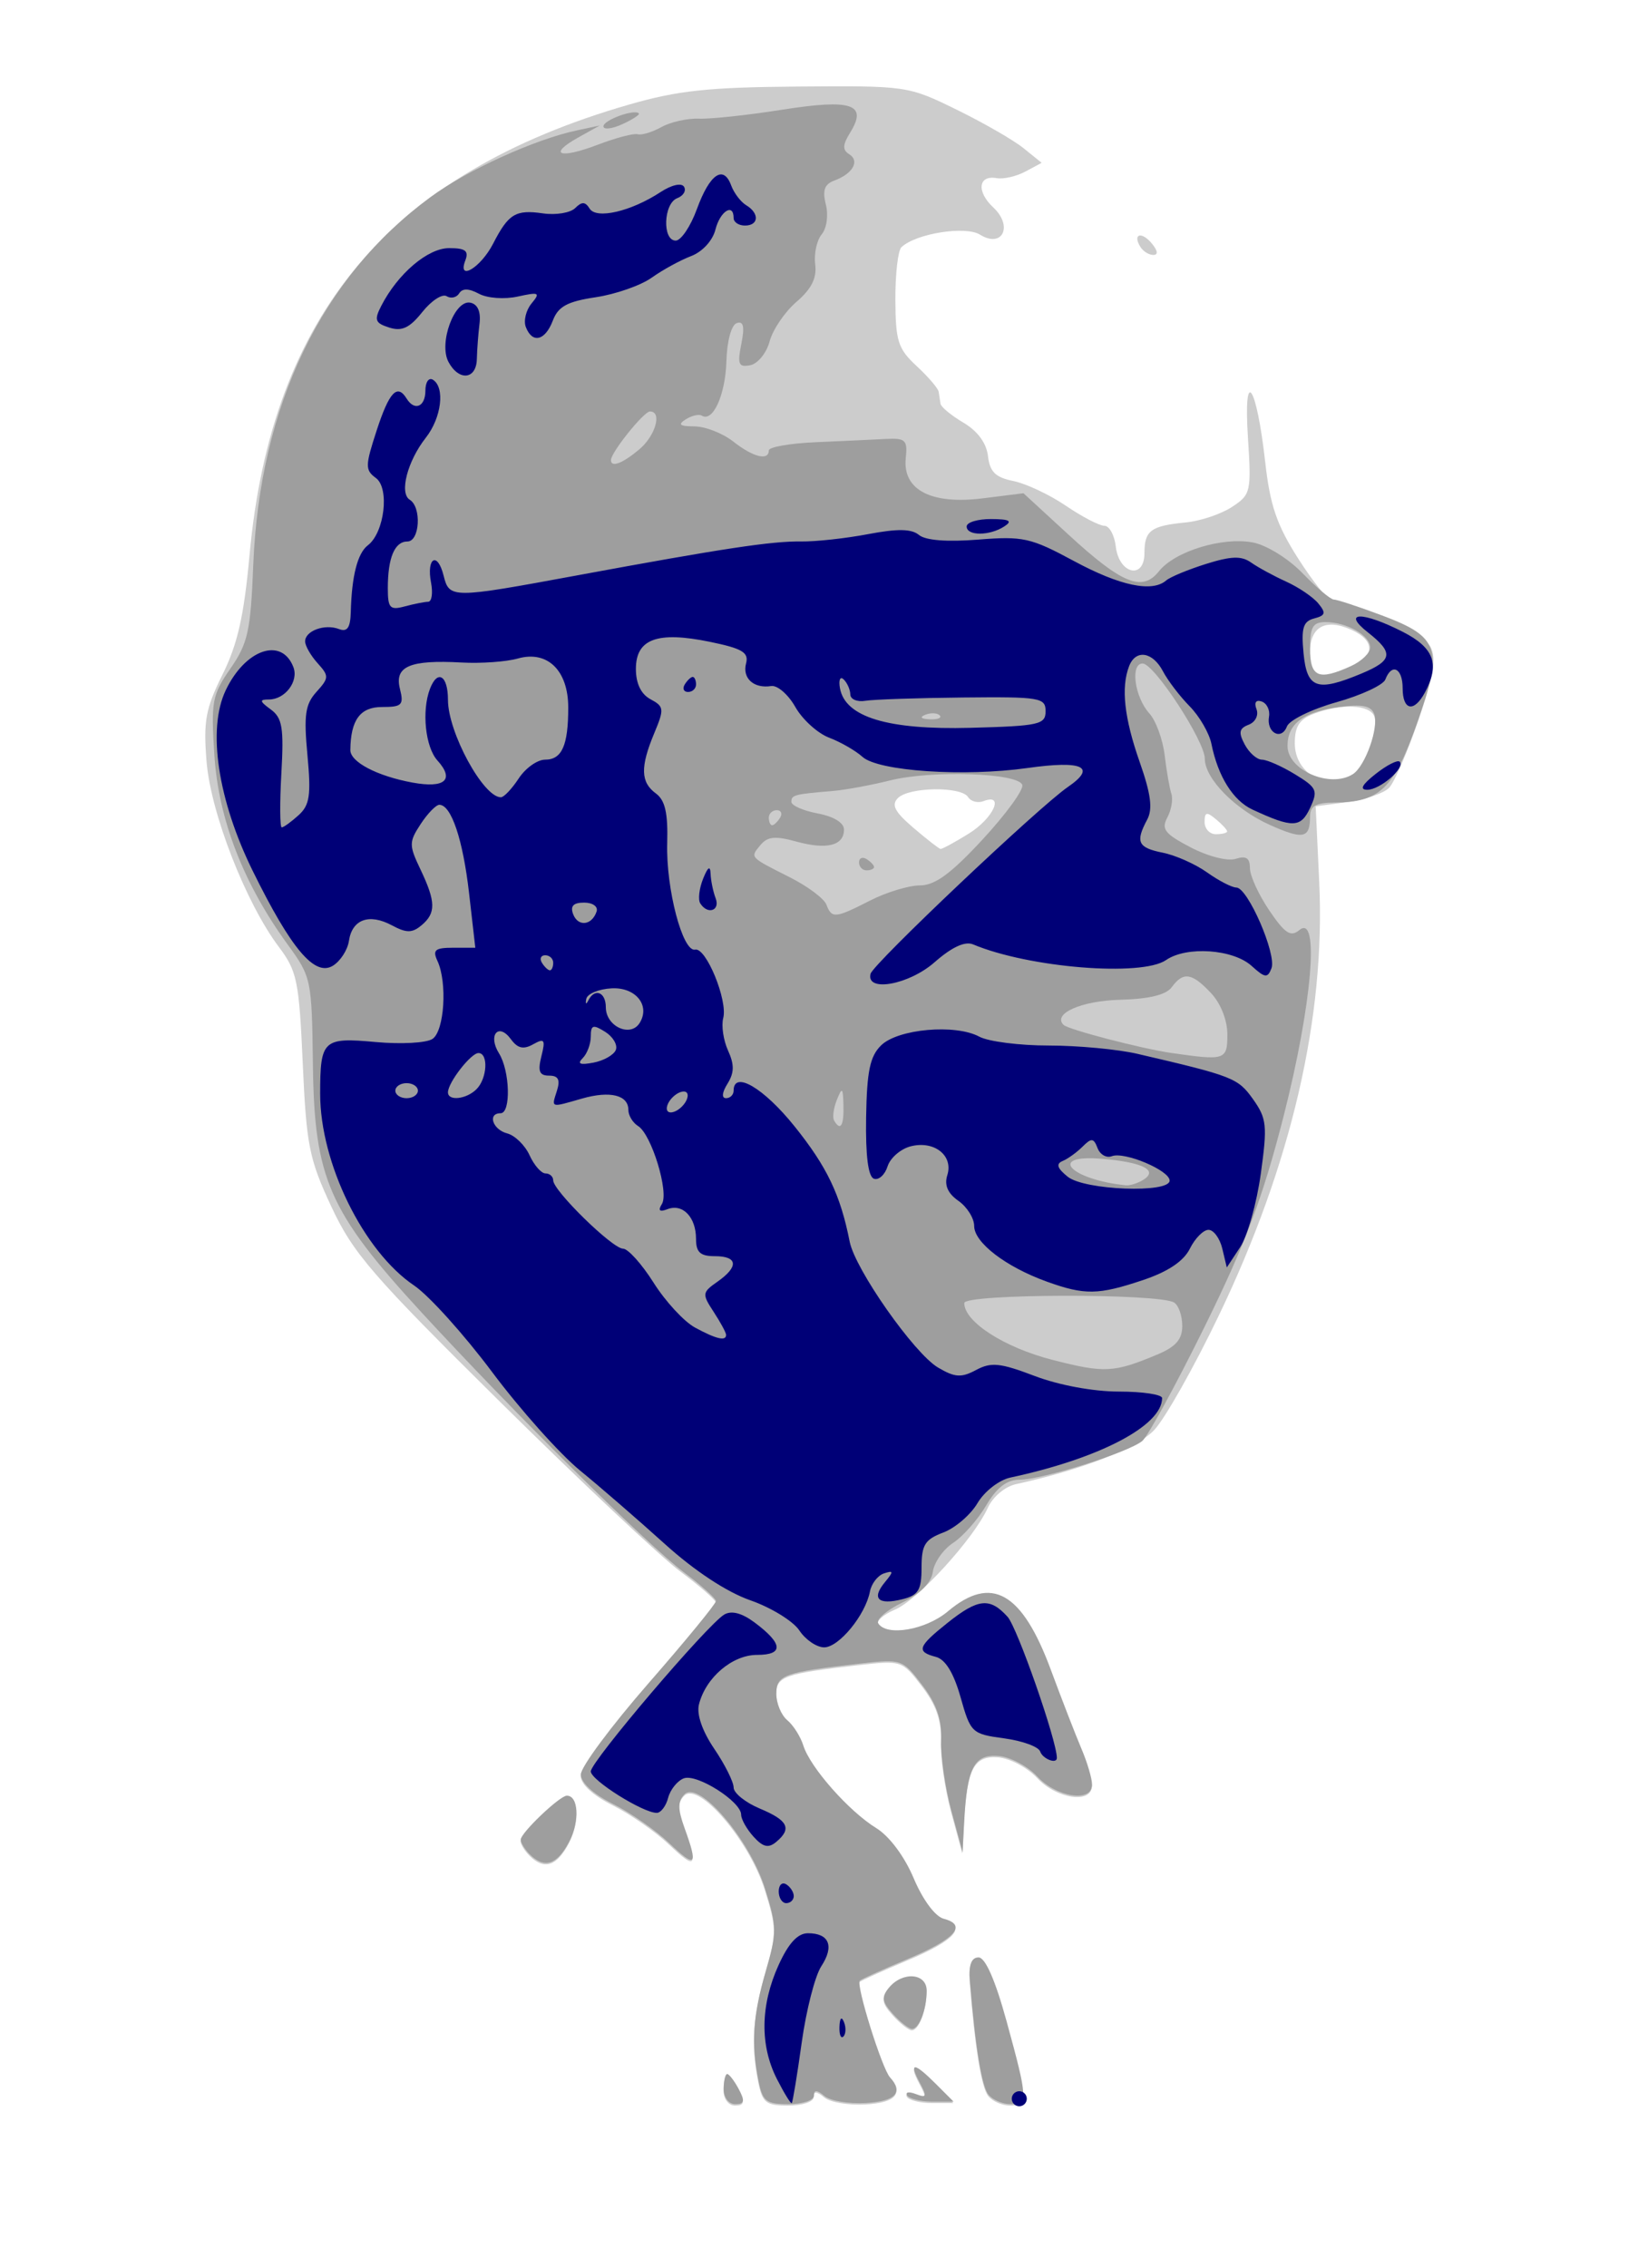 <?xml version="1.0" encoding="UTF-8" standalone="no"?>
<!-- Created with Inkscape (http://www.inkscape.org/) -->

<svg
   xmlns:dc="http://purl.org/dc/elements/1.1/"
   xmlns:cc="http://creativecommons.org/ns#"
   xmlns:rdf="http://www.w3.org/1999/02/22-rdf-syntax-ns#"
   xmlns:svg="http://www.w3.org/2000/svg"
   xmlns="http://www.w3.org/2000/svg"
   xmlns:sodipodi="http://sodipodi.sourceforge.net/DTD/sodipodi-0.dtd"
   xmlns:inkscape="http://www.inkscape.org/namespaces/inkscape"
   width="485mm"
   height="667mm"
   viewBox="0 0 485 667"
   version="1.1"
   id="svg8"
   inkscape:version="0.92.4 (5da689c313, 2019-01-14)"
   sodipodi:docname="Dr-Körner-Logo.svg">
  <defs
     id="defs2">
    <radialGradient
       id="h"
       cx="81.4"
       cy="-22.65"
       r="70.362"
       gradientTransform="matrix(1,0,0,-0.267,0,-28.69)"
       gradientUnits="userSpaceOnUse">
      <stop
         stop-opacity=".62"
         offset="0"
         id="stop52" />
      <stop
         stop-opacity="0"
         offset="1"
         id="stop54" />
    </radialGradient>
    <radialGradient
       id="radialGradient896"
       cx="81.4"
       cy="-22.65"
       r="70.362"
       gradientTransform="matrix(1,0,0,-0.267,0,-28.69)"
       gradientUnits="userSpaceOnUse">
      <stop
         stop-opacity=".62"
         offset="0"
         id="stop892" />
      <stop
         stop-opacity="0"
         offset="1"
         id="stop894" />
    </radialGradient>
    <radialGradient
       id="g"
       cx="15947"
       cy="69.549"
       r="99.922"
       gradientTransform="matrix(0.021,1,1,-0.021,-322.74,-16062)"
       gradientUnits="userSpaceOnUse">
      <stop
         stop-color="#74DEBE"
         offset=".024"
         id="stop6" />
      <stop
         stop-color="#78E0C0"
         offset=".235"
         id="stop8" />
      <stop
         stop-color="#84E5C8"
         offset=".451"
         id="stop10" />
      <stop
         stop-color="#99EDD3"
         offset=".663"
         id="stop12" />
      <stop
         stop-color="#B5F9E4"
         offset=".878"
         id="stop14" />
      <stop
         stop-color="#C4FFED"
         offset=".977"
         id="stop16" />
    </radialGradient>
    <radialGradient
       id="radialGradient909"
       cx="81.4"
       cy="-22.65"
       r="70.362"
       gradientTransform="matrix(1,0,0,-0.267,0,-28.69)"
       gradientUnits="userSpaceOnUse">
      <stop
         stop-opacity=".62"
         offset="0"
         id="stop905" />
      <stop
         stop-opacity="0"
         offset="1"
         id="stop907" />
    </radialGradient>
    <radialGradient
       id="radialGradient923"
       cx="15947"
       cy="69.549"
       r="99.922"
       gradientTransform="matrix(0.021,1,1,-0.021,-322.74,-16062)"
       gradientUnits="userSpaceOnUse">
      <stop
         stop-color="#74DEBE"
         offset=".024"
         id="stop911" />
      <stop
         stop-color="#78E0C0"
         offset=".235"
         id="stop913" />
      <stop
         stop-color="#84E5C8"
         offset=".451"
         id="stop915" />
      <stop
         stop-color="#99EDD3"
         offset=".663"
         id="stop917" />
      <stop
         stop-color="#B5F9E4"
         offset=".878"
         id="stop919" />
      <stop
         stop-color="#C4FFED"
         offset=".977"
         id="stop921" />
    </radialGradient>
  </defs>
  <sodipodi:namedview
     id="base"
     pagecolor="#ffffff"
     bordercolor="#666666"
     borderopacity="1.0"
     inkscape:pageopacity="0.0"
     inkscape:pageshadow="2"
     inkscape:zoom="0.24748738"
     inkscape:cx="504.9913"
     inkscape:cy="1299.9137"
     inkscape:document-units="mm"
     inkscape:current-layer="g981"
     showgrid="false"
     inkscape:snap-bbox="true"
     inkscape:bbox-paths="true"
     inkscape:bbox-nodes="true"
     inkscape:snap-bbox-edge-midpoints="true"
     inkscape:snap-bbox-midpoints="true"
     inkscape:window-width="1920"
     inkscape:window-height="986"
     inkscape:window-x="-11"
     inkscape:window-y="-11"
     inkscape:window-maximized="1" />
  <g
     inkscape:label="Ebene 1"
     inkscape:groupmode="layer"
     id="layer1"
     transform="translate(0,370)">
    <g
       style="font-style:normal;font-weight:normal;font-size:22.54px;line-height:1.25;font-family:sans-serif;letter-spacing:0px;word-spacing:0px;fill:#ffffff;fill-opacity:1;stroke:none;stroke-width:0.265"
       transform="translate(-0.529)"
       id="g2072">
      <g
         aria-label="grafik"
         style="font-style:normal;font-weight:normal;font-size:12.91px;line-height:1.25;font-family:sans-serif;letter-spacing:0px;word-spacing:0px;fill:#ffffff;fill-opacity:1;stroke:none;stroke-width:0.245"
         id="text1406-0"
         transform="matrix(1.079,0,0,1.079,1080.396,307.76)">
        <g
           id="g2040" />
      </g>
      <g
         id="g2052">
        <g
           transform="matrix(1.079,0,0,1.079,1080.396,307.76)"
           id="text1406-0-5"
           style="font-style:normal;font-weight:normal;font-size:10.466px;line-height:1.25;font-family:sans-serif;letter-spacing:0px;word-spacing:0px;fill:#ffffff;fill-opacity:1;stroke:none;stroke-width:0.245"
           aria-label="ingenieur" />
      </g>
    </g>
    <g
       id="g1021"
       transform="matrix(0.942,0,0,0.942,13.607,-6.229)"
       style="stroke-width:1.062">
      <g
         style="stroke-width:1.111"
         transform="matrix(0.956,0,0,0.956,-1186.074,-65.293)"
         inkscape:transform-center-y="-89.90424"
         inkscape:transform-center-x="-339.1841"
         id="g890">
        <g
           style="stroke-width:1.111"
           id="g981"
           transform="translate(66.532,56.989)">
          <path
             style="fill:#cccccc;fill-opacity:1;stroke-width:1.111"
             d="m 1395.452,290.04 c 0,-2.702 0.514,-4.913 1.142,-4.913 0.628,0 2.325,2.211 3.771,4.913 2.099,3.921 1.868,4.913 -1.142,4.913 -2.134,0 -3.771,-2.134 -3.771,-4.913 z m 11.362,-2.764 c -2.435,-12.176 -1.825,-21.279 2.402,-35.818 3.654,-12.567 3.632,-14.512 -0.293,-26.991 -5.066,-16.105 -21.587,-35.385 -26.291,-30.681 -2.236,2.236 -2.225,4.785 0.045,11.062 4.471,12.364 3.669,13.14 -5.035,4.87 -4.391,-4.173 -12.682,-9.94 -18.425,-12.815 -6.472,-3.241 -10.441,-6.906 -10.441,-9.644 0,-2.429 9.949,-15.813 22.11,-29.742 12.16,-13.929 22.075,-26.014 22.034,-26.856 -0.042,-0.842 -5.265,-5.4 -11.607,-10.129 -6.342,-4.729 -32.786,-29.602 -58.765,-55.274 -41.939,-41.443 -48.133,-48.604 -55.253,-63.872 -7.252,-15.552 -8.144,-20.016 -9.331,-46.676 -1.201,-26.977 -1.862,-30.209 -7.787,-38.078 -10.831,-14.381 -22.308,-43.804 -23.661,-60.654 -1.055,-13.139 -0.302,-17.223 5.22,-28.324 4.912,-9.875 7.018,-19.165 8.822,-38.917 7.192,-78.747 45.933,-124.731 124.023,-147.213 15.991,-4.604 25.916,-5.662 55.274,-5.893 35.478,-0.279 35.919,-0.215 51.751,7.53 8.782,4.296 18.636,9.964 21.896,12.596 l 5.928,4.785 -5.342,2.859 c -2.938,1.572 -7.149,2.537 -9.358,2.144 -6.04,-1.076 -6.668,4.383 -1.102,9.57 6.551,6.103 2.982,13.418 -4.335,8.885 -4.788,-2.966 -20.967,-0.382 -25.698,4.105 -1.123,1.065 -2.01,8.798 -1.97,17.183 0.065,13.497 0.863,15.977 6.956,21.624 3.785,3.508 7.021,7.281 7.19,8.384 0.169,1.103 0.445,2.872 0.614,3.932 0.169,1.06 3.552,3.844 7.518,6.187 4.604,2.72 7.49,6.654 7.984,10.883 0.603,5.163 2.43,6.959 8.29,8.147 4.135,0.838 11.853,4.47 17.152,8.071 5.299,3.601 10.963,6.547 12.587,6.547 1.623,0 3.301,3.031 3.729,6.735 1.044,9.044 9.376,10.988 9.376,2.189 0,-7.368 2.071,-8.903 13.504,-10.011 4.762,-0.461 11.548,-2.732 15.08,-5.047 6.186,-4.054 6.378,-4.883 5.237,-22.672 -1.512,-23.563 2.787,-17.488 5.642,7.974 1.592,14.196 3.787,20.605 10.822,31.603 4.854,7.587 9.855,13.795 11.114,13.795 6.65,0 29.87,10.848 32.087,14.99 1.969,3.678 1.054,9.246 -3.907,23.772 -3.563,10.433 -7.888,20.435 -9.613,22.228 -1.724,1.793 -7.831,3.889 -13.571,4.659 l -10.436,1.4 1.164,24.821 c 2.064,44.003 -9.088,92.057 -32.841,141.51 -8.112,16.889 -17.616,33.708 -21.119,37.375 -5.706,5.972 -23.569,12.953 -45.119,17.634 -3.613,0.785 -7.589,4.128 -9.254,7.782 -4.6,10.096 -22.935,30.149 -30.389,33.237 -3.728,1.544 -6.174,3.785 -5.436,4.979 2.666,4.313 15.545,2.062 22.714,-3.97 14.255,-11.995 24.223,-6.358 33.634,19.021 3.636,9.805 8.159,21.458 10.05,25.895 1.892,4.437 3.439,9.688 3.439,11.669 0,5.891 -11.535,4.194 -17.861,-2.628 -3.177,-3.426 -8.948,-6.466 -12.824,-6.756 -7.885,-0.589 -10.173,3.859 -11.105,21.583 l -0.517,9.826 -3.667,-13.511 c -2.017,-7.431 -3.517,-17.782 -3.333,-23.001 0.24,-6.84 -1.491,-11.881 -6.199,-18.055 -6.435,-8.437 -6.738,-8.541 -20.347,-6.993 -24.896,2.832 -27.326,3.709 -27.326,9.866 0,3.105 1.615,6.986 3.59,8.625 1.974,1.639 4.335,5.367 5.245,8.285 2.219,7.114 14.899,21.462 23.796,26.925 4.312,2.648 9.235,9.232 12.265,16.403 2.982,7.059 7.017,12.491 9.821,13.225 7.833,2.049 3.718,6.627 -11.811,13.141 -8.06,3.381 -15.09,6.557 -15.623,7.059 -1.341,1.263 7.249,28.738 9.882,31.608 4.5,4.905 1.775,7.782 -7.912,8.354 -5.529,0.326 -11.609,-0.698 -13.511,-2.277 -2.49,-2.067 -3.458,-2.098 -3.458,-0.113 0,1.517 -3.731,2.757 -8.291,2.757 -7.321,0 -8.471,-0.898 -9.826,-7.677 z m 68.802,-407.692 c 8.018,-4.956 11.818,-13.288 4.838,-10.61 -1.89,0.725 -4.166,0.138 -5.058,-1.305 -2.198,-3.556 -19.289,-3.337 -22.919,0.293 -2.252,2.252 -1.104,4.47 5.036,9.727 4.374,3.745 8.376,6.854 8.892,6.909 0.516,0.055 4.662,-2.201 9.212,-5.014 z m 84.429,-0.727 c 0,-0.51 -1.658,-2.304 -3.685,-3.986 -3.018,-2.505 -3.685,-2.337 -3.685,0.928 0,2.192 1.658,3.986 3.685,3.986 2.027,0 3.685,-0.417 3.685,-0.928 z m 40.995,-18.199 c 3.946,-2.509 8.637,-15.335 7.087,-19.375 -1.473,-3.838 -10.775,-4.248 -19.67,-0.865 -4.815,1.831 -6.301,4.12 -6.301,9.704 0,9.892 10.598,15.805 18.885,10.536 z m -0.576,-35.314 c 7.898,-3.599 8.012,-8.738 0.272,-12.264 -8.616,-3.926 -13.668,-1.092 -13.668,7.668 0,8.205 3.123,9.276 13.396,4.596 z m -145.061,466.771 c -0.686,-1.11 0.597,-1.311 2.85,-0.446 3.522,1.351 3.7,0.829 1.27,-3.713 -3.67,-6.856 -1.84,-6.703 5.309,0.446 l 5.732,5.732 h -6.957 c -3.826,0 -7.518,-0.909 -8.205,-2.019 z m 26.584,-0.233 c -2.233,-2.738 -4.319,-15.551 -6.097,-37.463 -0.403,-4.959 0.525,-7.37 2.836,-7.37 2.222,0 5.461,7.373 9.174,20.881 6.969,25.353 7.043,27.023 1.204,27.023 -2.537,0 -5.74,-1.382 -7.117,-3.071 z m -31.219,-26.363 c -3.605,-3.983 -3.842,-5.545 -1.308,-8.598 4.469,-5.385 12.321,-4.76 12.321,0.981 0,6.057 -2.469,12.484 -4.795,12.484 -0.997,0 -3.795,-2.19 -6.218,-4.867 z m -118.697,-52.126 c -1.621,-1.621 -2.948,-3.788 -2.948,-4.814 0,-2.21 12.745,-14.348 15.066,-14.348 3.805,0 4.26,8.247 0.822,14.895 -3.972,7.682 -8.148,9.058 -12.94,4.266 z m 199.622,-525.389 c -2.644,-4.278 0.367,-5.184 3.737,-1.124 1.938,2.335 2.124,3.744 0.495,3.744 -1.437,0 -3.341,-1.179 -4.232,-2.62 z"
             id="path930"
             inkscape:connector-curvature="0" />
          <path
             style="fill:#9e9e9e;stroke-width:1.111"
             d="m 1395.526,289.561 c 0,-2.702 0.514,-4.913 1.142,-4.913 0.628,0 2.325,2.211 3.771,4.913 2.099,3.921 1.868,4.913 -1.142,4.913 -2.134,0 -3.771,-2.134 -3.771,-4.913 z m 11.362,-2.764 c -2.435,-12.176 -1.825,-21.279 2.402,-35.818 3.654,-12.567 3.632,-14.512 -0.293,-26.991 -5.066,-16.105 -21.587,-35.385 -26.291,-30.681 -2.236,2.236 -2.225,4.785 0.045,11.062 4.471,12.364 3.669,13.14 -5.035,4.87 -4.391,-4.173 -12.682,-9.94 -18.425,-12.815 -6.472,-3.241 -10.441,-6.906 -10.441,-9.644 0,-2.429 9.949,-15.813 22.11,-29.742 12.16,-13.929 22.075,-26.014 22.034,-26.856 -0.042,-0.842 -4.74,-5.045 -10.441,-9.341 -12.36,-9.314 -55.929,-52.444 -85.961,-85.096 -30.098,-32.724 -34.845,-43.556 -35.31,-80.568 -0.351,-27.953 -0.518,-28.752 -8.204,-39.306 -14.459,-19.852 -22.62,-40.867 -23.988,-61.772 -1.155,-17.652 -0.767,-19.756 5.238,-28.422 5.713,-8.244 6.601,-12.266 7.455,-33.754 2.069,-52.06 22.292,-94.039 57.891,-120.171 12.092,-8.877 34.044,-18.867 47.948,-21.82 l 7.37,-1.566 -6.973,3.885 c -10.145,5.653 -6.141,7.15 6.357,2.377 5.906,-2.255 11.777,-3.796 13.046,-3.423 1.27,0.373 4.761,-0.683 7.759,-2.346 2.998,-1.663 8.525,-2.896 12.283,-2.74 3.758,0.156 15.95,-1.154 27.093,-2.911 22.821,-3.598 28.067,-1.855 22.319,7.416 -2.51,4.048 -2.587,5.705 -0.331,7.11 3.526,2.197 1.177,6.361 -4.844,8.584 -3.253,1.201 -3.963,3.189 -2.796,7.837 0.885,3.525 0.294,7.756 -1.361,9.75 -1.608,1.938 -2.561,6.347 -2.117,9.799 0.574,4.46 -1.195,7.998 -6.111,12.224 -3.805,3.271 -7.753,9.073 -8.775,12.893 -1.022,3.82 -3.873,7.333 -6.337,7.808 -3.821,0.736 -4.25,-0.285 -2.916,-6.953 1.13,-5.652 0.719,-7.536 -1.486,-6.803 -1.777,0.591 -3.194,5.815 -3.397,12.522 -0.331,10.948 -4.411,19.94 -8.032,17.702 -0.925,-0.572 -3.287,-0.024 -5.249,1.218 -2.7,1.708 -2.005,2.266 2.857,2.295 3.533,0.021 9.235,2.249 12.671,4.951 6.487,5.103 11.613,6.381 11.613,2.896 0,-1.109 6.909,-2.316 15.354,-2.682 8.445,-0.366 18.67,-0.84 22.724,-1.054 6.622,-0.349 7.3,0.287 6.679,6.261 -1.074,10.345 8.271,15.232 25.107,13.129 l 13.36,-1.669 14.583,13.406 c 17.677,16.251 24.246,18.915 29.71,12.049 5.176,-6.504 20.684,-11.256 30.639,-9.389 4.486,0.842 11.619,5.251 16.29,10.07 4.57,4.715 9.156,8.573 10.191,8.573 1.035,0 8.076,2.317 15.647,5.15 18.931,7.083 20.167,10.886 11.501,35.384 -7.518,21.253 -12.157,25.691 -26.923,25.758 -6.091,0.028 -7.984,1.104 -7.984,4.54 0,7.183 -2.203,7.652 -13.097,2.785 -11.396,-5.091 -21.296,-15.148 -21.296,-21.634 0,-5.763 -16.555,-31.102 -20.32,-31.102 -4.114,0 -2.633,10.964 2.203,16.308 2.133,2.357 4.381,8.496 4.994,13.642 0.613,5.146 1.602,10.818 2.197,12.605 0.595,1.787 0,5.277 -1.329,7.755 -2.03,3.793 -0.823,5.334 7.623,9.736 5.661,2.951 12.069,4.585 14.704,3.749 3.43,-1.089 4.669,-0.285 4.669,3.027 0,2.48 2.848,8.7 6.329,13.822 5.135,7.557 6.989,8.766 9.826,6.411 6.684,-5.547 4.144,24.382 -5.161,60.825 -6.755,26.454 -12.416,41.533 -25.744,68.575 -9.397,19.065 -18.591,35.914 -20.432,37.441 -4.507,3.74 -32.782,12.648 -40.148,12.648 -4.117,0 -7.404,2.542 -10.859,8.397 -2.725,4.618 -7.582,10.118 -10.793,12.223 -3.211,2.104 -6.196,6.34 -6.632,9.414 -0.513,3.614 -4.052,7.181 -10.021,10.097 -5.075,2.48 -8.603,5.52 -7.839,6.756 2.706,4.379 15.537,2.184 22.76,-3.895 14.255,-11.995 24.223,-6.358 33.634,19.021 3.636,9.805 8.159,21.458 10.05,25.895 1.892,4.437 3.439,9.688 3.439,11.669 0,5.891 -11.535,4.194 -17.861,-2.628 -3.177,-3.426 -8.948,-6.466 -12.824,-6.756 -7.885,-0.589 -10.173,3.859 -11.105,21.583 l -0.517,9.826 -3.667,-13.511 c -2.017,-7.431 -3.517,-17.782 -3.333,-23.001 0.24,-6.84 -1.491,-11.881 -6.199,-18.055 -6.435,-8.437 -6.738,-8.541 -20.347,-6.993 -24.896,2.832 -27.326,3.709 -27.326,9.866 0,3.105 1.615,6.986 3.59,8.625 1.974,1.639 4.335,5.367 5.245,8.285 2.219,7.114 14.899,21.462 23.796,26.925 4.312,2.648 9.235,9.232 12.265,16.403 2.982,7.059 7.017,12.491 9.821,13.225 7.833,2.049 3.718,6.627 -11.811,13.141 -8.06,3.381 -15.09,6.557 -15.623,7.059 -1.341,1.263 7.249,28.738 9.882,31.608 4.5,4.905 1.775,7.782 -7.912,8.354 -5.529,0.326 -11.609,-0.698 -13.511,-2.277 -2.49,-2.067 -3.458,-2.098 -3.458,-0.113 0,1.517 -3.731,2.757 -8.291,2.757 -7.321,0 -8.471,-0.898 -9.826,-7.677 z M 1537.181,49.715 c 6.101,-2.549 8.198,-4.951 8.198,-9.389 0,-3.28 -1.201,-6.706 -2.669,-7.613 -4.925,-3.044 -68.573,-2.889 -68.573,0.167 0,6.128 13.044,14.521 28.861,18.572 16.987,4.35 19.979,4.198 34.183,-1.737 z m -4.437,-57.136 c 4.872,-3.087 -0.396,-5.702 -13.726,-6.812 -17.89,-1.49 -10.31,6.792 7.936,8.671 1.351,0.139 3.957,-0.697 5.79,-1.859 z M 1434.659,-31.642 c -0.151,-5.898 -0.424,-6.132 -2.149,-1.842 -1.087,2.702 -1.497,5.742 -0.911,6.756 2.081,3.597 3.23,1.752 3.06,-4.913 z m 125.46,-23.18 c 0,-4.654 -2.165,-10.13 -5.341,-13.511 -6.249,-6.652 -9.067,-7.078 -12.825,-1.938 -1.842,2.519 -7.388,3.87 -16.914,4.121 -12.66,0.333 -22.121,4.534 -18.459,8.197 1.528,1.528 25.365,7.742 35.115,9.154 17.731,2.568 18.425,2.342 18.425,-6.022 z m -116.689,-43.763 c 5.3,-2.702 12.601,-4.913 16.223,-4.913 4.908,0 10.124,-3.822 20.478,-15.005 7.641,-8.253 13.476,-16.268 12.967,-17.81 -1.296,-3.929 -29.538,-4.882 -43.254,-1.459 -6.23,1.555 -14.644,3.103 -18.697,3.44 -12.572,1.047 -13.511,1.293 -13.511,3.538 0,1.201 3.869,2.909 8.598,3.796 5.246,0.984 8.598,3.036 8.598,5.264 0,5.257 -5.634,6.663 -15.634,3.902 -6.786,-1.874 -9.355,-1.628 -11.628,1.111 -3.466,4.177 -3.76,3.852 9.571,10.576 5.808,2.929 11.178,6.934 11.932,8.9 1.776,4.628 2.85,4.527 14.357,-1.339 z m -3.685,-12.428 c 0,-1.431 1.105,-1.918 2.457,-1.083 1.351,0.835 2.457,2.006 2.457,2.602 0,0.596 -1.105,1.083 -2.457,1.083 -1.351,0 -2.457,-1.171 -2.457,-2.602 z m -25.794,-14.595 c 0.835,-1.351 0.347,-2.457 -1.083,-2.457 -1.431,0 -2.602,1.105 -2.602,2.457 0,1.351 0.487,2.457 1.083,2.457 0.596,0 1.766,-1.105 2.602,-2.457 z m 187.164,-14.213 c 4.088,-2.599 8.614,-15.396 6.965,-19.692 -1.014,-2.642 -3.958,-3.232 -11.251,-2.254 -11.92,1.599 -17.055,5.437 -17.055,12.747 0,7.893 13.943,13.904 21.342,9.199 z m -135.012,-19.207 c -0.816,-0.816 -2.935,-0.904 -4.709,-0.194 -1.96,0.784 -1.378,1.366 1.484,1.484 2.59,0.107 4.041,-0.474 3.224,-1.29 z m 134.435,-16.106 c 3.441,-1.568 6.257,-4.293 6.257,-6.055 0,-3.915 -7.694,-8.29 -14.578,-8.29 -4.162,0 -5.075,1.547 -5.075,8.598 0,9.421 2.747,10.599 13.396,5.747 z m -232.649,-70.709 c 5.343,-4.457 7.608,-12.422 3.533,-12.422 -2.001,0 -12.745,13.377 -12.745,15.869 0,2.531 3.712,1.142 9.212,-3.447 z m 87.588,537.48 c -0.686,-1.11 0.597,-1.311 2.85,-0.446 3.522,1.351 3.7,0.829 1.27,-3.713 -3.67,-6.856 -1.84,-6.703 5.309,0.446 l 5.732,5.732 h -6.957 c -3.826,0 -7.518,-0.909 -8.205,-2.019 z m 26.584,-0.233 c -2.233,-2.738 -4.319,-15.551 -6.097,-37.463 -0.403,-4.959 0.525,-7.37 2.836,-7.37 2.222,0 5.461,7.373 9.174,20.881 6.969,25.353 7.043,27.023 1.204,27.023 -2.537,0 -5.74,-1.382 -7.117,-3.071 z m -31.219,-26.363 c -3.605,-3.983 -3.842,-5.545 -1.308,-8.598 4.469,-5.385 12.321,-4.76 12.321,0.981 0,6.057 -2.469,12.484 -4.795,12.484 -0.997,0 -3.795,-2.19 -6.218,-4.867 z m -118.697,-52.126 c -1.621,-1.621 -2.948,-3.788 -2.948,-4.814 0,-2.21 12.745,-14.348 15.066,-14.348 3.805,0 4.26,8.247 0.822,14.895 -3.972,7.682 -8.148,9.058 -12.94,4.266 z m 24.075,-564.297 c 0,-2.04 10.077,-5.715 11.572,-4.22 0.403,0.403 -2.037,1.993 -5.42,3.535 -3.384,1.542 -6.152,1.85 -6.152,0.686 z"
             id="path926"
             inkscape:connector-curvature="0" />
          <path
             style="fill:#000077;fill-opacity:1;stroke-width:1.111"
             d="m 1412.89,286.231 c -5.57,-10.95 -5.376,-24.064 0.548,-37.115 3.267,-7.197 6.258,-10.441 9.627,-10.441 6.96,0 8.656,4.218 4.343,10.8 -2.043,3.119 -4.919,14.326 -6.391,24.905 -1.471,10.579 -2.935,19.475 -3.252,19.769 -0.317,0.294 -2.511,-3.269 -4.876,-7.918 z m 76.769,6.49 c 0,-1.351 1.105,-2.457 2.457,-2.457 1.351,0 2.457,1.105 2.457,2.457 0,1.351 -1.105,2.457 -2.457,2.457 -1.351,0 -2.457,-1.105 -2.457,-2.457 z m -56.308,-23.543 c 0.118,-2.862 0.7,-3.444 1.484,-1.484 0.71,1.773 0.622,3.892 -0.194,4.709 -0.816,0.816 -1.397,-0.635 -1.29,-3.224 z m -19.847,-44.159 c 0,-2.106 1.105,-3.147 2.457,-2.312 1.351,0.835 2.457,2.559 2.457,3.83 0,1.271 -1.105,2.312 -2.457,2.312 -1.351,0 -2.457,-1.723 -2.457,-3.83 z m -8.225,-17.868 c -2.232,-2.466 -4.058,-5.703 -4.058,-7.194 0,-4.298 -14.517,-13.482 -18.745,-11.86 -2.107,0.809 -4.408,3.675 -5.113,6.371 -0.705,2.695 -2.384,4.901 -3.731,4.901 -4.522,0 -21.543,-10.7 -21.543,-13.543 0,-3.211 38.145,-48.001 43.619,-51.218 2.373,-1.394 5.765,-0.504 9.931,2.606 9.277,6.926 9.551,10.566 0.796,10.566 -8.104,0 -16.793,7.396 -18.995,16.167 -0.816,3.251 1.068,8.71 5.008,14.517 3.474,5.119 6.316,10.796 6.316,12.616 0,1.82 3.869,4.926 8.598,6.902 9.229,3.856 10.534,6.548 5.286,10.904 -2.517,2.089 -4.286,1.672 -7.37,-1.735 z m 93.669,-27.819 c -0.521,-1.563 -5.828,-3.497 -11.794,-4.299 -10.528,-1.415 -10.946,-1.81 -14.222,-13.416 -2.238,-7.931 -4.954,-12.371 -8.064,-13.184 -6.503,-1.7 -5.946,-3.335 3.778,-11.094 10.028,-8.001 13.858,-8.391 19.645,-1.997 3.197,3.532 16.108,40.475 16.108,46.09 0,2.121 -4.64,0.333 -5.451,-2.101 z m -78.707,-39.536 c -2.01,-3.04 -9.222,-7.472 -16.027,-9.848 -7.717,-2.695 -18.241,-9.627 -27.973,-18.425 -8.581,-7.757 -21.016,-18.526 -27.635,-23.931 -6.619,-5.405 -19.561,-19.885 -28.761,-32.178 -9.2,-12.293 -20.665,-25.006 -25.48,-28.251 -16.588,-11.181 -30.716,-39.969 -30.716,-62.592 0,-17.615 0.951,-18.505 18.089,-16.925 8.349,0.77 16.664,0.314 18.635,-1.021 3.883,-2.63 4.876,-18.432 1.601,-25.469 -1.662,-3.571 -0.783,-4.299 5.188,-4.299 h 7.189 l -2.038,-17.81 c -2.007,-17.536 -5.82,-28.865 -9.715,-28.865 -1.092,0 -3.841,2.832 -6.109,6.294 -3.845,5.868 -3.849,6.871 -0.057,14.823 5.045,10.58 5.105,14.269 0.299,18.258 -3.053,2.533 -4.888,2.529 -9.661,-0.026 -7.408,-3.965 -12.975,-1.946 -14.017,5.082 -0.443,2.985 -2.814,6.645 -5.269,8.134 -5.926,3.594 -13.601,-5.486 -26.148,-30.933 -11.438,-23.196 -14.909,-46.266 -8.875,-58.982 6.393,-13.472 18.319,-17.564 22.143,-7.598 1.775,4.626 -2.714,10.553 -7.993,10.553 -3.198,0 -3.095,0.555 0.602,3.258 3.769,2.756 4.302,5.976 3.46,20.881 -0.548,9.693 -0.494,17.623 0.119,17.623 0.613,0 3.084,-1.781 5.49,-3.959 3.663,-3.315 4.136,-6.516 2.907,-19.679 -1.219,-13.051 -0.717,-16.549 2.955,-20.607 4.123,-4.556 4.147,-5.193 0.358,-9.38 -2.236,-2.471 -4.066,-5.669 -4.066,-7.107 0,-3.461 6.429,-5.804 11.055,-4.029 2.725,1.046 3.732,-0.415 3.868,-5.604 0.306,-11.782 2.208,-19.181 5.591,-21.758 5.414,-4.124 7.147,-18.645 2.62,-21.956 -3.558,-2.601 -3.533,-3.982 0.277,-15.629 4.088,-12.497 6.7,-15.261 9.755,-10.319 2.596,4.201 6.141,2.7 6.141,-2.602 0,-2.782 1.105,-4.375 2.457,-3.54 4.013,2.48 2.803,12.409 -2.304,18.901 -6.037,7.675 -8.751,18.127 -5.265,20.282 3.917,2.421 3.287,13.634 -0.766,13.634 -4.173,0 -6.404,5.306 -6.404,15.227 0,6.533 0.684,7.272 5.527,5.974 3.04,-0.815 6.485,-1.496 7.656,-1.515 1.171,-0.018 1.595,-2.824 0.944,-6.234 -1.56,-8.16 2.096,-10.292 4.082,-2.381 1.907,7.596 2.501,7.597 43.53,0.018 47.827,-8.835 63.683,-11.232 73.374,-11.095 4.729,0.067 14.563,-1.012 21.853,-2.397 9.614,-1.827 14.179,-1.752 16.621,0.275 2.139,1.775 9.184,2.327 19.321,1.513 14.671,-1.178 17.188,-0.616 31.283,6.981 15.082,8.129 25.597,10.338 30.191,6.344 1.284,-1.116 7.13,-3.536 12.991,-5.378 8.235,-2.587 11.585,-2.693 14.74,-0.464 2.245,1.587 7.399,4.388 11.452,6.226 4.053,1.838 8.775,5.035 10.492,7.106 2.594,3.128 2.369,3.962 -1.328,4.929 -3.608,0.944 -4.267,3.093 -3.479,11.355 1.103,11.565 4.395,12.717 18.959,6.631 10.216,-4.269 10.591,-6.737 2.046,-13.458 -8.664,-6.815 -1.774,-6.892 11.484,-0.128 10.165,5.186 12.116,10.552 7.186,19.765 -3.552,6.637 -7.284,5.925 -7.284,-1.39 0,-6.545 -3.548,-8.33 -5.653,-2.844 -0.696,1.814 -7.892,5.157 -15.991,7.43 -8.099,2.272 -15.378,5.833 -16.176,7.913 -1.817,4.736 -6.77,2.012 -5.85,-3.217 0.374,-2.122 -0.703,-4.342 -2.393,-4.933 -1.873,-0.655 -2.537,0.32 -1.701,2.499 0.763,1.989 -0.372,4.242 -2.561,5.082 -3.118,1.196 -3.383,2.534 -1.283,6.459 1.457,2.722 3.992,4.954 5.633,4.959 1.641,0.005 6.502,2.154 10.802,4.776 7.168,4.37 7.576,5.285 4.913,11 -3.034,6.513 -5.713,6.588 -18.783,0.531 -6.372,-2.953 -11.298,-10.816 -13.445,-21.459 -0.707,-3.504 -3.908,-9.031 -7.114,-12.283 -3.206,-3.252 -7.137,-8.399 -8.734,-11.44 -3.374,-6.42 -8.918,-7.242 -11.067,-1.642 -2.68,6.984 -1.578,16.919 3.469,31.279 3.666,10.429 4.307,15.335 2.457,18.792 -3.925,7.335 -3.055,9.19 5.073,10.816 4.167,0.833 10.694,3.735 14.505,6.449 3.811,2.713 8.112,4.933 9.558,4.933 3.725,0 13.216,21.82 11.471,26.369 -1.261,3.285 -2.109,3.183 -6.489,-0.78 -6.07,-5.493 -21.261,-6.531 -27.956,-1.91 -7.989,5.513 -44.845,2.526 -63.058,-5.112 -2.66,-1.115 -6.948,0.871 -12.604,5.836 -8.393,7.369 -22.479,9.901 -20.904,3.757 0.832,-3.247 55.02,-54.516 64.459,-60.987 9.574,-6.563 4.923,-8.759 -13.153,-6.209 -20.779,2.931 -48.779,1.041 -53.953,-3.641 -2.223,-2.011 -7.125,-4.829 -10.894,-6.262 -3.769,-1.433 -8.742,-5.943 -11.05,-10.022 -2.309,-4.079 -5.856,-7.157 -7.883,-6.839 -5.686,0.891 -9.487,-2.525 -8.216,-7.385 0.941,-3.6 -1.211,-4.879 -11.9,-7.07 -17.1,-3.506 -24.104,-0.93 -24.104,8.866 0,4.762 1.681,8.244 4.781,9.903 4.441,2.376 4.528,3.165 1.228,11.062 -4.618,11.053 -4.486,16.036 0.523,19.698 3.021,2.209 3.979,6.41 3.7,16.239 -0.421,14.875 5.052,35.687 9.142,34.764 3.557,-0.803 10.682,16.556 9.17,22.339 -0.655,2.505 0.055,7.289 1.578,10.631 2.086,4.579 2.04,7.243 -0.186,10.808 -1.789,2.865 -1.978,4.731 -0.477,4.731 1.363,0 2.477,-1.105 2.477,-2.457 0,-6.68 9.804,-0.936 19.935,11.678 10.599,13.198 14.966,22.331 17.994,37.63 1.795,9.067 21.072,36.512 28.879,41.115 5.514,3.251 7.592,3.383 12.433,0.793 4.918,-2.632 7.867,-2.329 19.174,1.968 7.879,2.995 19.158,5.079 27.487,5.08 7.769,6.6e-4 14.126,0.958 14.126,2.127 0,9.013 -20.438,19.707 -49.616,25.962 -3.67,0.787 -8.448,4.506 -10.713,8.34 -2.248,3.806 -7.282,8.126 -11.185,9.599 -5.999,2.264 -7.098,4.036 -7.098,11.444 0,7.343 -1.015,9.019 -6.256,10.335 -7.909,1.985 -10.165,-0.169 -5.763,-5.502 2.951,-3.575 2.915,-3.977 -0.264,-2.927 -2.027,0.669 -4.09,3.337 -4.586,5.927 -1.464,7.651 -10.137,18.221 -14.952,18.221 -2.455,0 -6.108,-2.487 -8.118,-5.527 z m -23.933,-96.509 c 0,-0.723 -1.823,-4.097 -4.051,-7.497 -3.853,-5.88 -3.793,-6.362 1.228,-9.879 7.029,-4.923 6.676,-8.332 -0.863,-8.332 -4.771,0 -6.142,-1.261 -6.142,-5.65 0,-7.084 -4.338,-11.612 -9.3,-9.708 -2.633,1.01 -3.197,0.497 -1.851,-1.682 2.376,-3.844 -3.403,-22.751 -7.781,-25.458 -1.747,-1.08 -3.177,-3.45 -3.177,-5.265 0,-4.867 -6.011,-6.329 -15.197,-3.695 -10.407,2.985 -9.955,3.129 -8.141,-2.588 1.136,-3.579 0.441,-4.913 -2.557,-4.913 -3.195,0 -3.762,-1.414 -2.532,-6.314 1.375,-5.478 1.017,-5.996 -2.702,-3.915 -3.164,1.771 -5.065,1.334 -7.259,-1.666 -4.059,-5.551 -7.614,-1.35 -3.895,4.604 3.592,5.752 3.96,19.575 0.521,19.575 -4.357,0 -2.608,5.334 2.157,6.58 2.538,0.664 5.83,3.877 7.317,7.14 1.487,3.263 3.833,5.933 5.213,5.933 1.38,0 2.509,1.018 2.509,2.262 0,3.366 19.371,22.303 22.819,22.309 1.637,0.002 6.134,5.004 9.995,11.114 3.86,6.11 9.941,12.697 13.511,14.637 6.932,3.766 10.177,4.534 10.177,2.409 z m -12.744,-77.144 c 0.614,-1.842 -0.307,-2.764 -2.15,-2.15 -1.773,0.591 -3.708,2.526 -4.299,4.299 -0.614,1.842 0.307,2.764 2.15,2.15 1.773,-0.591 3.708,-2.526 4.299,-4.299 z m -87.978,-2.61 c 0,-1.351 -1.658,-2.457 -3.685,-2.457 -2.027,0 -3.685,1.105 -3.685,2.457 0,1.351 1.658,2.457 3.685,2.457 2.027,0 3.685,-1.105 3.685,-2.457 z m 19.162,-0.491 c 3.497,-3.497 3.941,-11.792 0.631,-11.792 -2.475,0 -9.966,9.643 -9.966,12.83 0,2.936 6.032,2.265 9.335,-1.038 z m 45.529,-12.837 c 0.631,-1.646 -0.953,-4.304 -3.52,-5.908 -3.94,-2.461 -4.668,-2.223 -4.668,1.527 0,2.444 -1.189,5.632 -2.643,7.086 -1.886,1.886 -0.878,2.306 3.52,1.465 3.39,-0.648 6.679,-2.525 7.311,-4.17 z m 7.794,-8.803 c 3.523,-5.701 -1.307,-11.683 -9.116,-11.29 -4.25,0.214 -8.004,1.769 -8.341,3.455 -0.337,1.687 -0.051,1.933 0.636,0.548 2.088,-4.21 5.753,-2.815 5.753,2.19 0,6.248 8.062,9.96 11.068,5.096 z m -28.265,-19.631 c 0,-1.351 -1.171,-2.457 -2.602,-2.457 -1.431,0 -1.918,1.105 -1.083,2.457 0.835,1.351 2.006,2.457 2.602,2.457 0.596,0 1.083,-1.105 1.083,-2.457 z m 14.177,-16.736 c 0.54,-1.62 -1.269,-2.917 -4.069,-2.917 -3.533,0 -4.606,1.133 -3.587,3.789 1.609,4.193 6.139,3.677 7.655,-0.872 z m -25.457,-43.451 c 2.213,-3.378 6.091,-6.142 8.618,-6.142 5.514,0 7.576,-4.631 7.576,-17.017 0,-12.142 -6.81,-18.758 -16.483,-16.015 -3.77,1.069 -12.036,1.656 -18.37,1.305 -16.861,-0.935 -21.995,1.243 -20.16,8.555 1.338,5.331 0.708,5.974 -5.85,5.974 -7.125,0 -10.235,4.221 -10.346,14.039 -0.044,3.911 8.721,8.507 20.287,10.637 10.623,1.956 13.874,-0.913 8.172,-7.214 -3.958,-4.374 -5.191,-16.221 -2.434,-23.403 2.478,-6.457 5.879,-4.37 5.879,3.606 0,10.602 11.531,31.814 17.294,31.814 0.986,0 3.604,-2.764 5.817,-6.142 z m 172.189,-21.96 c 0,-4.442 -1.825,-4.745 -27.023,-4.487 -14.863,0.152 -29.207,0.638 -31.877,1.079 -2.67,0.441 -4.881,-0.488 -4.913,-2.064 -0.033,-1.576 -1.008,-3.787 -2.168,-4.913 -1.16,-1.126 -1.709,0.164 -1.221,2.866 1.705,9.438 15.609,13.657 42.636,12.937 22.447,-0.598 24.566,-1.065 24.566,-5.418 z m 0.344,186.242 c -13.362,-4.824 -23.682,-12.73 -23.682,-18.141 0,-2.534 -2.317,-6.229 -5.148,-8.213 -3.498,-2.45 -4.661,-5.139 -3.63,-8.391 2.028,-6.388 -4.244,-11.356 -11.908,-9.432 -3.305,0.83 -6.73,3.778 -7.61,6.551 -0.88,2.774 -2.889,4.595 -4.463,4.048 -1.884,-0.655 -2.757,-7.499 -2.554,-20.028 0.244,-15.098 1.26,-19.964 4.913,-23.535 5.503,-5.38 24.282,-7.034 32.081,-2.827 2.951,1.592 13.161,2.895 22.689,2.895 9.527,0 22.59,1.225 29.027,2.721 31.192,7.252 32.805,7.884 37.708,14.769 4.507,6.329 4.747,8.612 2.561,24.383 -1.326,9.57 -4.368,20.369 -6.76,23.999 l -4.349,6.599 -1.469,-6.142 c -0.808,-3.378 -2.837,-6.142 -4.51,-6.142 -1.673,0 -4.412,2.764 -6.087,6.142 -2.027,4.089 -7.131,7.512 -15.273,10.244 -14.649,4.915 -19.113,4.985 -31.536,0.5 z m 40.19,-32.972 c 0,-3.335 -14.748,-9.55 -18.889,-7.961 -1.748,0.671 -3.848,-0.525 -4.666,-2.657 -1.267,-3.303 -1.991,-3.373 -4.89,-0.474 -1.871,1.871 -4.804,3.984 -6.517,4.696 -2.243,0.931 -1.78,2.368 1.654,5.133 5.494,4.424 33.309,5.479 33.309,1.264 z M 1387.85,-97.655 c -0.758,-1.226 -0.341,-4.819 0.928,-7.984 1.571,-3.921 2.355,-4.449 2.461,-1.656 0.086,2.254 0.827,5.847 1.647,7.984 1.57,4.09 -2.67,5.485 -5.036,1.656 z m 220.754,-42.269 c 3.631,-2.856 7.149,-4.646 7.818,-3.977 1.953,1.953 -6.374,9.171 -10.58,9.171 -2.612,0 -1.729,-1.661 2.761,-5.193 z m -225.807,-29.199 c 0.835,-1.351 2.006,-2.457 2.602,-2.457 0.596,0 1.083,1.105 1.083,2.457 0,1.351 -1.171,2.457 -2.602,2.457 -1.431,0 -1.918,-1.105 -1.083,-2.457 z m 92.123,-51.589 c 0,-1.351 3.593,-2.44 7.984,-2.419 6.059,0.029 7.095,0.612 4.299,2.419 -4.829,3.12 -12.283,3.12 -12.283,0 z m -169.331,-53.717 c -3.293,-6.152 1.972,-20.418 7.145,-19.362 2.391,0.488 3.467,2.943 2.992,6.827 -0.408,3.336 -0.801,8.552 -0.874,11.592 -0.161,6.697 -5.873,7.279 -9.264,0.943 z m 25.267,-11.415 c -0.784,-2.044 0.058,-5.504 1.871,-7.689 2.955,-3.561 2.489,-3.796 -4.494,-2.262 -4.37,0.96 -9.947,0.558 -12.7,-0.915 -3.31,-1.771 -5.412,-1.812 -6.455,-0.123 -0.851,1.377 -2.699,1.792 -4.106,0.922 -1.407,-0.87 -4.988,1.465 -7.957,5.188 -4.13,5.18 -6.662,6.369 -10.781,5.061 -4.63,-1.47 -4.998,-2.458 -2.628,-7.071 5.414,-10.538 15.214,-18.874 22.19,-18.874 5.318,0 6.491,0.891 5.29,4.02 -2.689,7.008 5.06,2.353 9.067,-5.445 5.032,-9.795 7.364,-11.215 16.292,-9.92 4.232,0.614 8.976,-0.166 10.543,-1.733 2.161,-2.161 3.299,-2.119 4.715,0.17 2.208,3.572 13.522,0.942 23.185,-5.389 3.597,-2.357 6.835,-3.094 7.668,-1.747 0.793,1.283 -0.21,2.967 -2.229,3.741 -4.496,1.725 -4.928,13.846 -0.494,13.846 1.748,0 4.866,-4.632 6.931,-10.294 4.175,-11.451 8.683,-14.558 11.201,-7.721 0.912,2.477 3.124,5.387 4.915,6.468 4.387,2.647 4.13,6.634 -0.429,6.634 -2.027,0 -3.685,-1.105 -3.685,-2.457 0,-5.043 -4.438,-2.227 -5.944,3.772 -0.903,3.599 -4.262,7.255 -7.957,8.659 -3.517,1.337 -9.312,4.508 -12.877,7.048 -3.566,2.539 -11.792,5.413 -18.281,6.386 -9.295,1.394 -12.268,3.007 -14.016,7.605 -2.519,6.626 -6.718,7.634 -8.834,2.12 z"
             id="path914"
             inkscape:connector-curvature="0" />
        </g>
      </g>
    </g>
  </g>
</svg>
